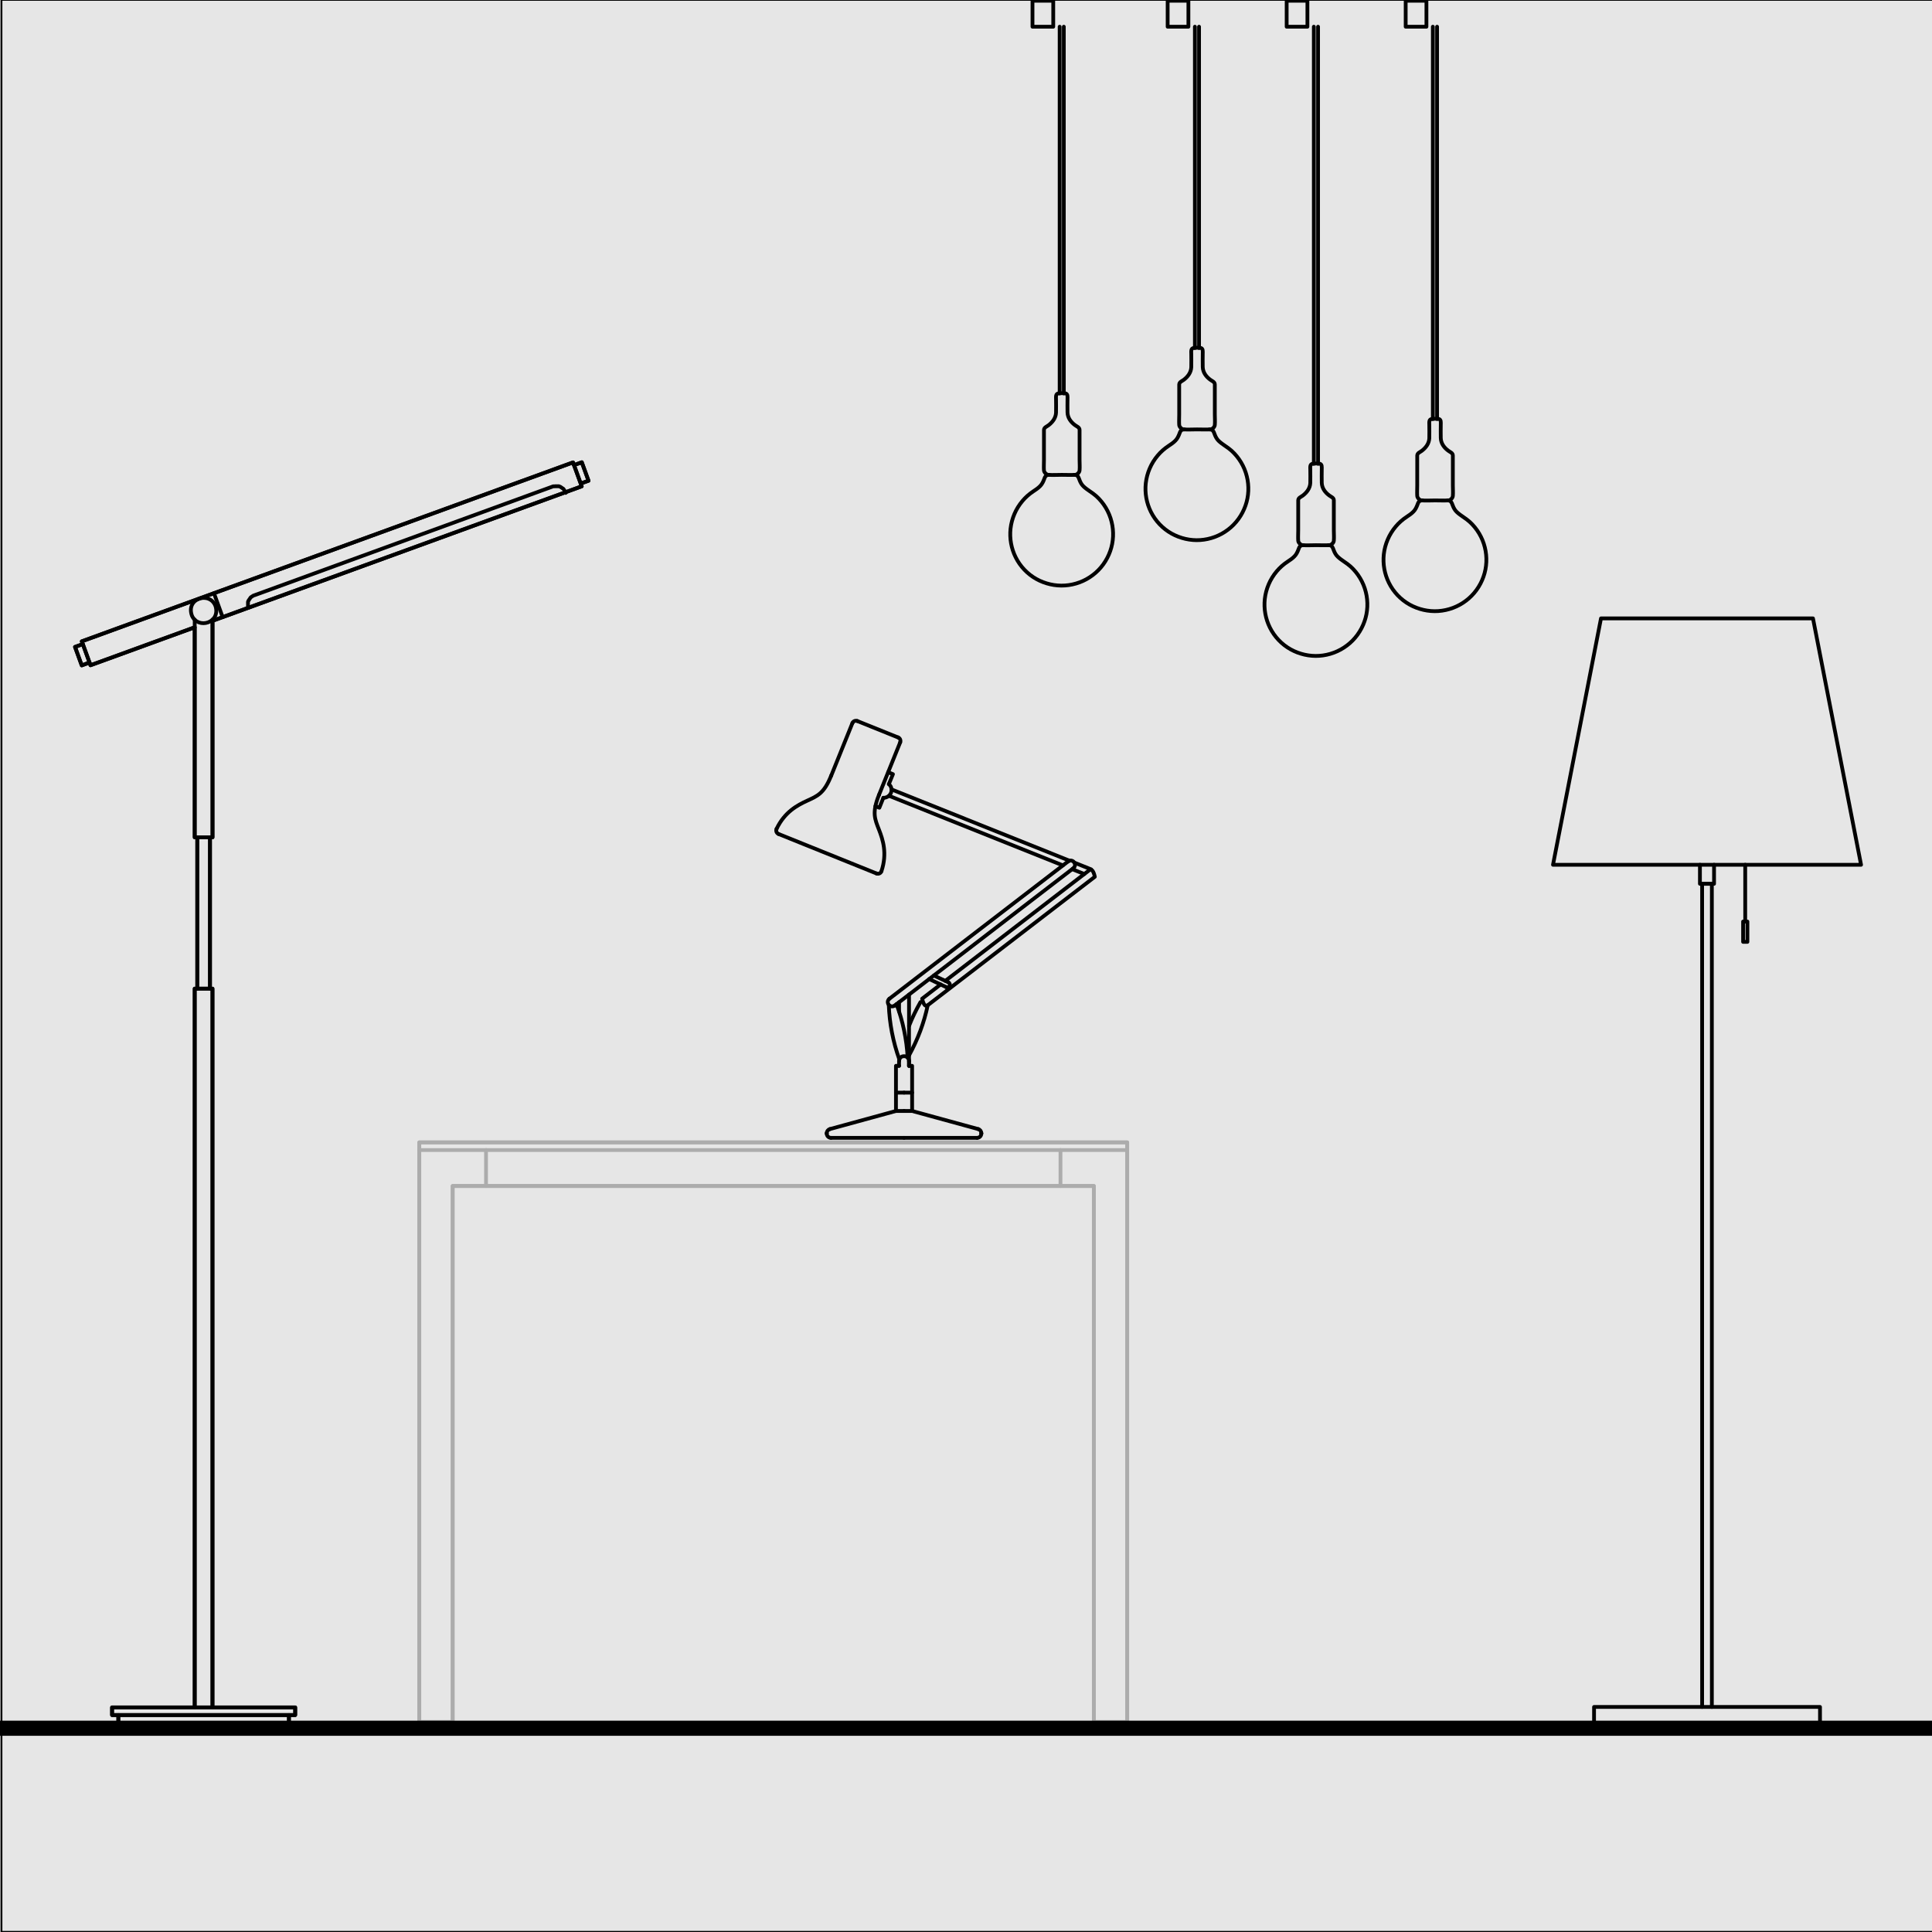 <?xml version="1.0" encoding="UTF-8"?><svg xmlns="http://www.w3.org/2000/svg" width="256" height="256" viewBox="0 0 256 256"><defs><style>.cls-1{fill:none;stroke-width:.5px;}.cls-1,.cls-2{stroke:#000;stroke-linecap:round;stroke-linejoin:round;}.cls-3{fill:#000;stroke-width:0px;}.cls-2{fill:#e6e6e6;stroke-width:.25px;}.cls-4{opacity:.25;}.cls-5{isolation:isolate;}</style></defs><g id="Ebene_14"><rect class="cls-2" x=".19" y="-.02" width="256" height="256"/><rect class="cls-3" y="228" width="256" height="2"/></g><g id="Lampen"><g id="Lampen-2"><g class="cls-4"><polygon class="cls-1" points="55.56 228.18 55.56 151.37 149.36 151.37 149.36 228.18 144.94 228.18 144.94 157.15 59.98 157.15 59.98 228.18 55.56 228.18"/><line class="cls-1" x1="64.4" y1="157.15" x2="64.4" y2="152.39"/><line class="cls-1" x1="140.52" y1="157.15" x2="140.52" y2="152.39"/><line class="cls-1" x1="149.36" y1="152.39" x2="55.56" y2="152.39"/><polygon class="cls-1" points="55.56 228.18 55.56 151.37 149.36 151.37 149.36 228.18 144.94 228.18 144.94 157.15 59.98 157.15 59.98 228.18 55.56 228.18"/></g><g id="SPLINE"><path class="cls-1" d="M120.45,139.85c1.17-2.13,2-4.35,2.48-6.65"/></g><g id="SPLINE-2"><path class="cls-1" d="M120.45,135.95c.43-1.1.94-2.15,1.52-3.17"/></g><g id="SPLINE-3"><path class="cls-1" d="M120.27,140.16c-.14-2.49-.64-4.86-1.48-7.11"/></g><g id="SPLINE-4"><path class="cls-1" d="M119.13,132.8v1.23"/></g><g id="SPLINE-5"><path class="cls-1" d="M119.17,140.39c-.85-2.38-1.31-4.79-1.4-7.23"/></g><g id="SPLINE-6"><path class="cls-1" d="M125.26,129.97c6.74-5.18,13.11-10.08,19.11-14.69.27-.2.55.17.7.9-6.9,5.3-14.29,10.99-22.18,17.05-.27.2-.55-.17-.7-.9.82-.63,1.64-1.26,2.45-1.89"/></g><g id="LINE"><line class="cls-1" x1="123.74" y1="129.26" x2="125.68" y2="130.17"/></g><g id="ARC"><path class="cls-1" d="M125.38,130.8c.17.08.38,0,.46-.17.08-.17,0-.38-.17-.46"/></g><g id="LINE-2"><line class="cls-1" x1="125.38" y1="130.8" x2="123.12" y2="129.73"/></g><g id="SPLINE-7"><path class="cls-1" d="M120.45,141.23v-9.44"/></g><g id="POLYLINE"><polyline class="cls-1" points="116 106.82 116.52 107.03 117.05 105.71"/></g><g id="SPLINE-8"><path class="cls-1" d="M117.05,105.71c.1,0,.2,0,.29-.03.33-.08.59-.3.72-.62s.1-.66-.09-.94c-.05-.08-.12-.16-.19-.22"/></g><g id="POLYLINE-2"><polyline class="cls-1" points="117.78 103.9 118.32 102.58 117.69 102.32"/></g><g id="LINE-3"><line class="cls-1" x1="118.13" y1="104.6" x2="141.72" y2="114.05"/></g><g id="LINE-4"><line class="cls-1" x1="140.84" y1="114.67" x2="117.8" y2="105.45"/></g><g id="LINE-5"><line class="cls-1" x1="142.36" y1="114.3" x2="144.57" y2="115.19"/></g><g id="LINE-6"><line class="cls-1" x1="143.68" y1="115.81" x2="142.07" y2="115.17"/></g><g id="LINE-7"><line class="cls-1" x1="117.86" y1="132.33" x2="141.52" y2="114.15"/></g><g id="ARC-2"><path class="cls-1" d="M142.22,115.05c.25-.19.3-.55.1-.8-.19-.25-.55-.3-.8-.1"/></g><g id="LINE-8"><line class="cls-1" x1="142.22" y1="115.05" x2="118.56" y2="133.24"/></g><g id="ARC-3"><path class="cls-1" d="M117.86,132.33c-.25.19-.3.55-.1.8.19.25.55.3.8.1"/></g><g id="SPLINE-9"><path class="cls-1" d="M119.79,150.77h9.68"/></g><g id="ARC-4"><path class="cls-1" d="M129.47,150.77c.31,0,.56-.25.56-.56"/></g><g id="SPLINE-10"><path class="cls-1" d="M130.03,150.21v-.06"/></g><g id="ARC-5"><path class="cls-1" d="M130.03,150.15c0-.25-.17-.48-.41-.54"/></g><g id="SPLINE-11"><path class="cls-1" d="M129.62,149.61c-2.92-.8-5.84-1.6-8.76-2.4"/></g><g id="POLYLINE-3"><line class="cls-1" x1="120.86" y1="147.21" x2="119.79" y2="147.21"/></g><g id="POLYLINE-4"><polyline class="cls-1" points="120.86 147.21 120.86 144.78 119.79 144.78"/></g><g id="POLYLINE-5"><polyline class="cls-1" points="120.86 144.78 120.86 141.23 120.45 141.23"/></g><g id="POLYLINE-6"><line class="cls-1" x1="120.45" y1="141.23" x2="120.45" y2="140.61"/></g><g id="SPLINE-12"><path class="cls-1" d="M120.45,140.61c0-.39-.27-.66-.66-.66s-.66.27-.66.66"/></g><g id="POLYLINE-7"><line class="cls-1" x1="119.13" y1="140.61" x2="119.13" y2="141.23"/></g><g id="POLYLINE-8"><polyline class="cls-1" points="119.13 141.23 118.72 141.23 118.72 144.78"/></g><g id="POLYLINE-9"><polyline class="cls-1" points="118.72 147.21 118.72 144.78 119.79 144.78"/></g><g id="POLYLINE-10"><line class="cls-1" x1="118.72" y1="147.21" x2="119.79" y2="147.21"/></g><g id="SPLINE-13"><path class="cls-1" d="M119.79,150.77h-9.68"/></g><g id="ARC-6"><path class="cls-1" d="M109.55,150.21c0,.31.25.56.56.56"/></g><g id="SPLINE-14"><path class="cls-1" d="M109.55,150.21v-.06"/></g><g id="ARC-7"><path class="cls-1" d="M109.96,149.61c-.24.07-.41.29-.41.54"/></g><g id="SPLINE-15"><path class="cls-1" d="M109.96,149.61c2.92-.8,5.84-1.6,8.76-2.4"/></g><g id="SPLINE-16"><path class="cls-1" d="M116.47,105.33c-.96,2.39-.54,3.21,0,4.61.51,1.31,1.12,3.11.33,5.49"/></g><g id="ARC-8"><path class="cls-1" d="M116.14,115.74c.26.1.55-.02.65-.28,0,0,0-.02.01-.03"/></g><g id="SPLINE-17"><path class="cls-1" d="M116.14,115.74c-1.11-.45-2.22-.89-3.32-1.34-2.11-.85-4.22-1.7-6.33-2.55-1.11-.45-2.22-.89-3.32-1.34"/></g><g id="ARC-9"><path class="cls-1" d="M102.9,109.83c-.12.25-.01.55.24.67,0,0,.02,0,.03.01"/></g><g id="SPLINE-18"><path class="cls-1" d="M102.9,109.83c1.08-2.26,2.77-3.14,4.05-3.73,1.36-.63,2.23-.94,3.19-3.33"/></g><g id="SPLINE-19"><path class="cls-1" d="M110.14,102.78c.94-2.32,1.87-4.65,2.81-6.97"/></g><g id="ARC-10"><path class="cls-1" d="M113.6,95.54c-.26-.1-.55.02-.65.28"/></g><g id="SPLINE-20"><path class="cls-1" d="M113.6,95.54c1.8.73,3.61,1.45,5.41,2.18"/></g><g id="ARC-11"><path class="cls-1" d="M119.28,98.36c.1-.26-.02-.55-.28-.65"/></g><g id="SPLINE-21"><path class="cls-1" d="M119.28,98.36c-.94,2.32-1.87,4.65-2.81,6.97"/></g><line class="cls-1" x1="29.5" y1="81.77" x2="28.35" y2="78.6"/><path class="cls-1" d="M32.89,80.54v-.03s-.02-.03-.02-.03c0-.01,0-.03,0-.03,0-.02,0-.03,0-.03,0-.02,0-.03,0-.03v-.03s-.01-.03-.01-.03c0-.02,0-.03,0-.03,0-.02,0-.03,0-.03,0-.02,0-.03,0-.03,0-.02,0-.03,0-.03v-.03s0-.03,0-.03c0-.02,0-.03,0-.03v-.1s0-.03,0-.03c0-.02,0-.03,0-.03,0-.02,0-.03,0-.03,0-.02,0-.03,0-.03,0-.02,0-.03,0-.03,0-.02,0-.03,0-.03,0-.02,0-.03,0-.03,0-.02,0-.03,0-.03v-.03s.02-.03.02-.03c0-.02.01-.03.01-.03,0-.02.01-.03.01-.03v-.03s.03-.03.03-.03c0-.02.01-.03.01-.03,0-.02.02-.03.02-.03,0-.02.02-.03.02-.03,0-.02.02-.03.02-.03,0-.02.02-.03.02-.03,0-.02.02-.03.02-.03,0-.01.02-.03.02-.03,0-.01.02-.03.02-.03.01-.01.02-.03.02-.03.01-.01.02-.03.02-.03.01-.01.02-.03.02-.03.01-.01.02-.03.02-.03.01-.01.02-.03.02-.03.01-.01.02-.03.02-.03.01-.01.02-.02.02-.02.01-.01.02-.02.02-.02.01-.01.03-.02.03-.02.01-.01.03-.02.03-.02.01-.01.03-.02.03-.02.01-.01.03-.02.03-.02.01-.01.03-.02.03-.02.01,0,.03-.02.03-.02.01,0,.03-.02.03-.02.01,0,.03-.02.03-.02.01,0,.03-.02.03-.02l.03-.02.03-.02s.03-.01.03-.01c.01,0,.03-.01.03-.01.01,0,.03-.01.03-.01.01,0,.03-.01.03-.01.01,0,.03-.01.03-.01.01,0,.03-.01.03-.01l39.53-14.41s.03-.01.03-.01c.01,0,.03,0,.03,0,.01,0,.03,0,.03,0,.02,0,.03,0,.03,0,.02,0,.03,0,.03,0,.02,0,.03,0,.03,0,.02,0,.03,0,.03,0h.03s.03-.01.03-.01c.02,0,.03,0,.03,0,.02,0,.03,0,.03,0h.03s.03,0,.03,0c.02,0,.03,0,.03,0,.02,0,.03,0,.03,0,.02,0,.03,0,.03,0h.03s.03,0,.03,0c.02,0,.03,0,.03,0,.02,0,.03,0,.03,0,.02,0,.03,0,.03,0,.02,0,.03,0,.03,0,.02,0,.03,0,.03,0,.02,0,.03,0,.03,0,.02,0,.03,0,.03,0h.03s.03.02.03.02c.02,0,.03.01.03.01.02,0,.03.01.03.01.02,0,.03.01.03.01.02,0,.03.01.03.01.02,0,.03.01.03.01.02,0,.03.02.03.02.02,0,.03.02.03.02.02,0,.03.02.03.02.02,0,.03.02.03.02.02,0,.03.02.03.02.01,0,.03.02.03.02.01.01.03.02.03.02.01.01.03.02.03.02.01.01.03.02.03.02.01.01.03.02.03.02.01.01.03.02.03.02l.03.02s.03.02.03.02c.01.01.02.02.02.02.01.01.02.02.02.02l.02.03s.02.03.02.03c.01.01.02.03.02.03.01.01.02.03.02.03.01.01.02.03.02.03,0,.01.02.03.02.03,0,.01.02.03.02.03,0,.01.02.03.02.03,0,.01.02.03.02.03,0,.01.02.03.02.03l.02.03s.01.03.01.03c0,.01.01.03.01.03,0,.01.01.03.01.03,0,.01.01.03.01.03,0,.01.01.03.01.03,0,.01.01.03.01.03"/><polyline class="cls-1" points="25.8 83.12 11.99 88.15 10.84 84.98 75.93 61.27 77.08 64.44 28.16 82.26"/><rect class="cls-1" x="10.35" y="85.46" width="1.1" height="2.6" transform="translate(-29.04 8.97) rotate(-20.02)"/><rect class="cls-1" x="76.47" y="61.37" width="1.1" height="2.6" transform="translate(-16.8 30.15) rotate(-20.02)"/><path class="cls-1" d="M28.56,80.32c-.75-2.01-3.99-1.06-3.12,1.28.83,1.82,3.79.92,3.12-1.28Z"/><polyline class="cls-1" points="28.16 82.1 28.16 110.95 25.8 110.95 25.8 82.1"/><g class="cls-5"><rect class="cls-1" x="26.14" y="110.95" width="1.69" height="20.05"/><rect class="cls-1" x="25.8" y="131" width="2.35" height="95.24"/><rect class="cls-1" x="14.85" y="226.24" width="24.27" height="1.01"/><rect class="cls-1" x="15.68" y="227.26" width="22.61" height="1.58"/><polygon class="cls-1" points="76.95 64.07 77.98 63.7 77.09 61.25 76.06 61.63 75.93 61.27 10.84 84.98 10.97 85.35 9.94 85.72 10.83 88.17 11.86 87.79 11.99 88.15 25.8 83.12 25.8 110.95 26.14 110.95 26.14 131 25.8 131 25.8 226.24 14.85 226.24 14.85 227.26 15.68 227.26 15.68 228.84 38.28 228.84 38.28 227.26 39.11 227.26 39.11 226.24 28.16 226.24 28.16 131 27.82 131 27.82 110.95 28.16 110.95 28.16 82.26 77.08 64.44 76.95 64.07"/></g><line class="cls-1" x1="231.25" y1="114.59" x2="231.25" y2="122.11"/><rect class="cls-1" x="230.97" y="122.11" width=".57" height="2.69"/><polyline class="cls-1" points="227.12 114.59 227.12 117.11 225.25 117.11 225.25 114.59"/><polygon class="cls-1" points="205.78 114.59 246.6 114.59 240.23 81.94 212.14 81.94 205.78 114.59"/><rect class="cls-1" x="211.22" y="226.18" width="29.94" height="2.72"/><polyline class="cls-1" points="226.83 226.18 226.83 117.11 225.54 117.11 225.54 226.18"/><line class="cls-1" x1="158.88" y1="46.11" x2="158.88" y2="3.54"/><line class="cls-1" x1="158.33" y1="3.54" x2="158.33" y2="46.11"/><line class="cls-1" x1="174.09" y1="3.54" x2="174.09" y2="61.45"/><line class="cls-1" x1="174.65" y1="61.45" x2="174.65" y2="3.54"/><line class="cls-1" x1="190.42" y1="55.52" x2="190.42" y2="3.54"/><line class="cls-1" x1="189.86" y1="3.54" x2="189.86" y2="55.52"/><line class="cls-1" x1="140.96" y1="52.13" x2="140.96" y2="3.54"/><line class="cls-1" x1="140.41" y1="3.54" x2="140.41" y2="52.13"/><rect class="cls-1" x="186.26" y=".1" width="2.75" height="3.44"/><rect class="cls-1" x="170.49" y=".1" width="2.75" height="3.44"/><rect class="cls-1" x="154.72" y=".1" width="2.75" height="3.44"/><rect class="cls-1" x="136.81" y=".1" width="2.75" height="3.44"/><path class="cls-1" d="M189.73,55.52c-.42.02-.34.5-.34.78,0,.59.02,1.18,0,1.77-.03.7-.46,1.26-1,1.67-.25.19-.59.28-.6.63-.01.53,0,1.07,0,1.6v2.38c0,.45-.03.92,0,1.37.02.27.32.57.59.59.59.04,1.18,0,1.77,0s1.18.03,1.76,0c.28-.01.58-.32.6-.59.04-.46,0-.93,0-1.39v-2.41c0-.52.01-1.04,0-1.56,0-.35-.36-.45-.61-.64-.55-.41-.97-.97-.99-1.68-.02-.59,0-1.19,0-1.79,0-.29.07-.7-.33-.75-.27-.03-.57,0-.84,0Z"/><path class="cls-1" d="M191.81,66.31c.45,0,.54.27.68.65.12.33.29.65.55.89.51.48,1.15.8,1.67,1.27,1,.9,1.72,2.1,2.04,3.41.32,1.28.26,2.64-.18,3.88-.44,1.26-1.25,2.38-2.31,3.18-1.06.81-2.35,1.29-3.68,1.38-1.32.09-2.65-.22-3.8-.86-1.18-.66-2.14-1.67-2.74-2.88-.58-1.16-.82-2.49-.68-3.78.15-1.35.7-2.64,1.58-3.68.41-.49.9-.92,1.43-1.27.32-.21.65-.43.92-.71.24-.24.4-.57.52-.89.12-.36.24-.59.66-.59"/><path class="cls-1" d="M173.96,61.45c-.42.02-.34.5-.34.78,0,.59.02,1.18,0,1.77-.03.7-.46,1.26-1,1.67-.25.19-.59.28-.6.63-.01.53,0,1.07,0,1.6v2.38c0,.45-.03.92,0,1.37.02.27.32.57.59.59.59.04,1.18,0,1.77,0s1.18.03,1.76,0c.28-.01.58-.32.6-.59.04-.46,0-.93,0-1.39v-2.41c0-.52.01-1.04,0-1.56,0-.35-.36-.45-.61-.64-.55-.41-.97-.97-.99-1.68-.02-.59,0-1.19,0-1.79,0-.29.07-.7-.33-.75-.27-.03-.57,0-.84,0Z"/><path class="cls-1" d="M176.04,72.24c.45,0,.54.27.68.65.12.33.29.65.55.89.51.48,1.15.8,1.67,1.27,1,.9,1.72,2.1,2.04,3.41.32,1.28.26,2.64-.18,3.88-.44,1.26-1.25,2.38-2.31,3.18-1.06.81-2.35,1.29-3.68,1.38-1.32.09-2.65-.22-3.8-.86-1.18-.66-2.14-1.67-2.74-2.88-.58-1.16-.82-2.49-.68-3.78.15-1.35.7-2.64,1.58-3.68.41-.49.9-.92,1.43-1.27.32-.21.65-.43.92-.71.24-.24.4-.57.52-.89.12-.36.24-.59.66-.59"/><path class="cls-1" d="M158.19,46.11c-.42.02-.34.5-.34.78,0,.59.02,1.18,0,1.77-.03.7-.46,1.26-1,1.67-.25.19-.59.28-.6.63-.01.53,0,1.07,0,1.6v2.38c0,.45-.03.92,0,1.37.02.27.32.57.59.59.59.04,1.18,0,1.77,0s1.18.03,1.76,0c.28-.01.58-.32.6-.59.04-.46,0-.93,0-1.39v-2.41c0-.52.01-1.04,0-1.56,0-.35-.36-.45-.61-.64-.55-.41-.97-.97-.99-1.68-.02-.59,0-1.19,0-1.79,0-.29.07-.7-.33-.75-.27-.03-.57,0-.84,0Z"/><path class="cls-1" d="M160.27,56.9c.45,0,.54.27.68.65.12.33.29.65.55.89.51.48,1.15.8,1.67,1.27,1,.9,1.72,2.1,2.04,3.41.32,1.28.26,2.64-.18,3.88-.44,1.26-1.25,2.38-2.31,3.18-1.06.81-2.35,1.29-3.68,1.38-1.32.09-2.65-.22-3.8-.86-1.18-.66-2.14-1.67-2.74-2.88-.58-1.16-.82-2.49-.68-3.78.15-1.35.7-2.64,1.58-3.68.41-.49.9-.92,1.43-1.27.32-.21.65-.43.92-.71.24-.24.4-.57.52-.89.12-.36.24-.59.66-.59"/><path class="cls-1" d="M142.35,62.92c.45,0,.54.27.68.65.12.33.29.65.55.89.51.48,1.15.8,1.67,1.27,1,.9,1.72,2.1,2.04,3.41.32,1.28.26,2.64-.18,3.88-.44,1.26-1.25,2.38-2.31,3.18-1.06.81-2.35,1.29-3.68,1.38-1.32.09-2.65-.22-3.8-.86-1.18-.66-2.14-1.67-2.74-2.88-.58-1.16-.82-2.49-.68-3.78.15-1.35.7-2.64,1.58-3.68.41-.49.9-.92,1.43-1.27.32-.21.65-.43.92-.71.24-.24.4-.57.52-.89.12-.36.24-.59.66-.59"/><path class="cls-1" d="M140.27,52.13c-.42.02-.34.5-.34.78,0,.59.02,1.18,0,1.77-.03.7-.46,1.26-1,1.67-.25.19-.59.28-.6.63-.01.53,0,1.07,0,1.6v2.38c0,.45-.03.92,0,1.37.02.27.32.57.59.59.59.04,1.18,0,1.77,0s1.18.03,1.76,0c.28-.01.58-.32.6-.59.04-.46,0-.93,0-1.39v-2.41c0-.52.01-1.04,0-1.56,0-.35-.36-.45-.61-.64-.55-.41-.97-.97-.99-1.68-.02-.59,0-1.19,0-1.79,0-.29.07-.7-.33-.75-.27-.03-.57,0-.84,0Z"/></g></g></svg>